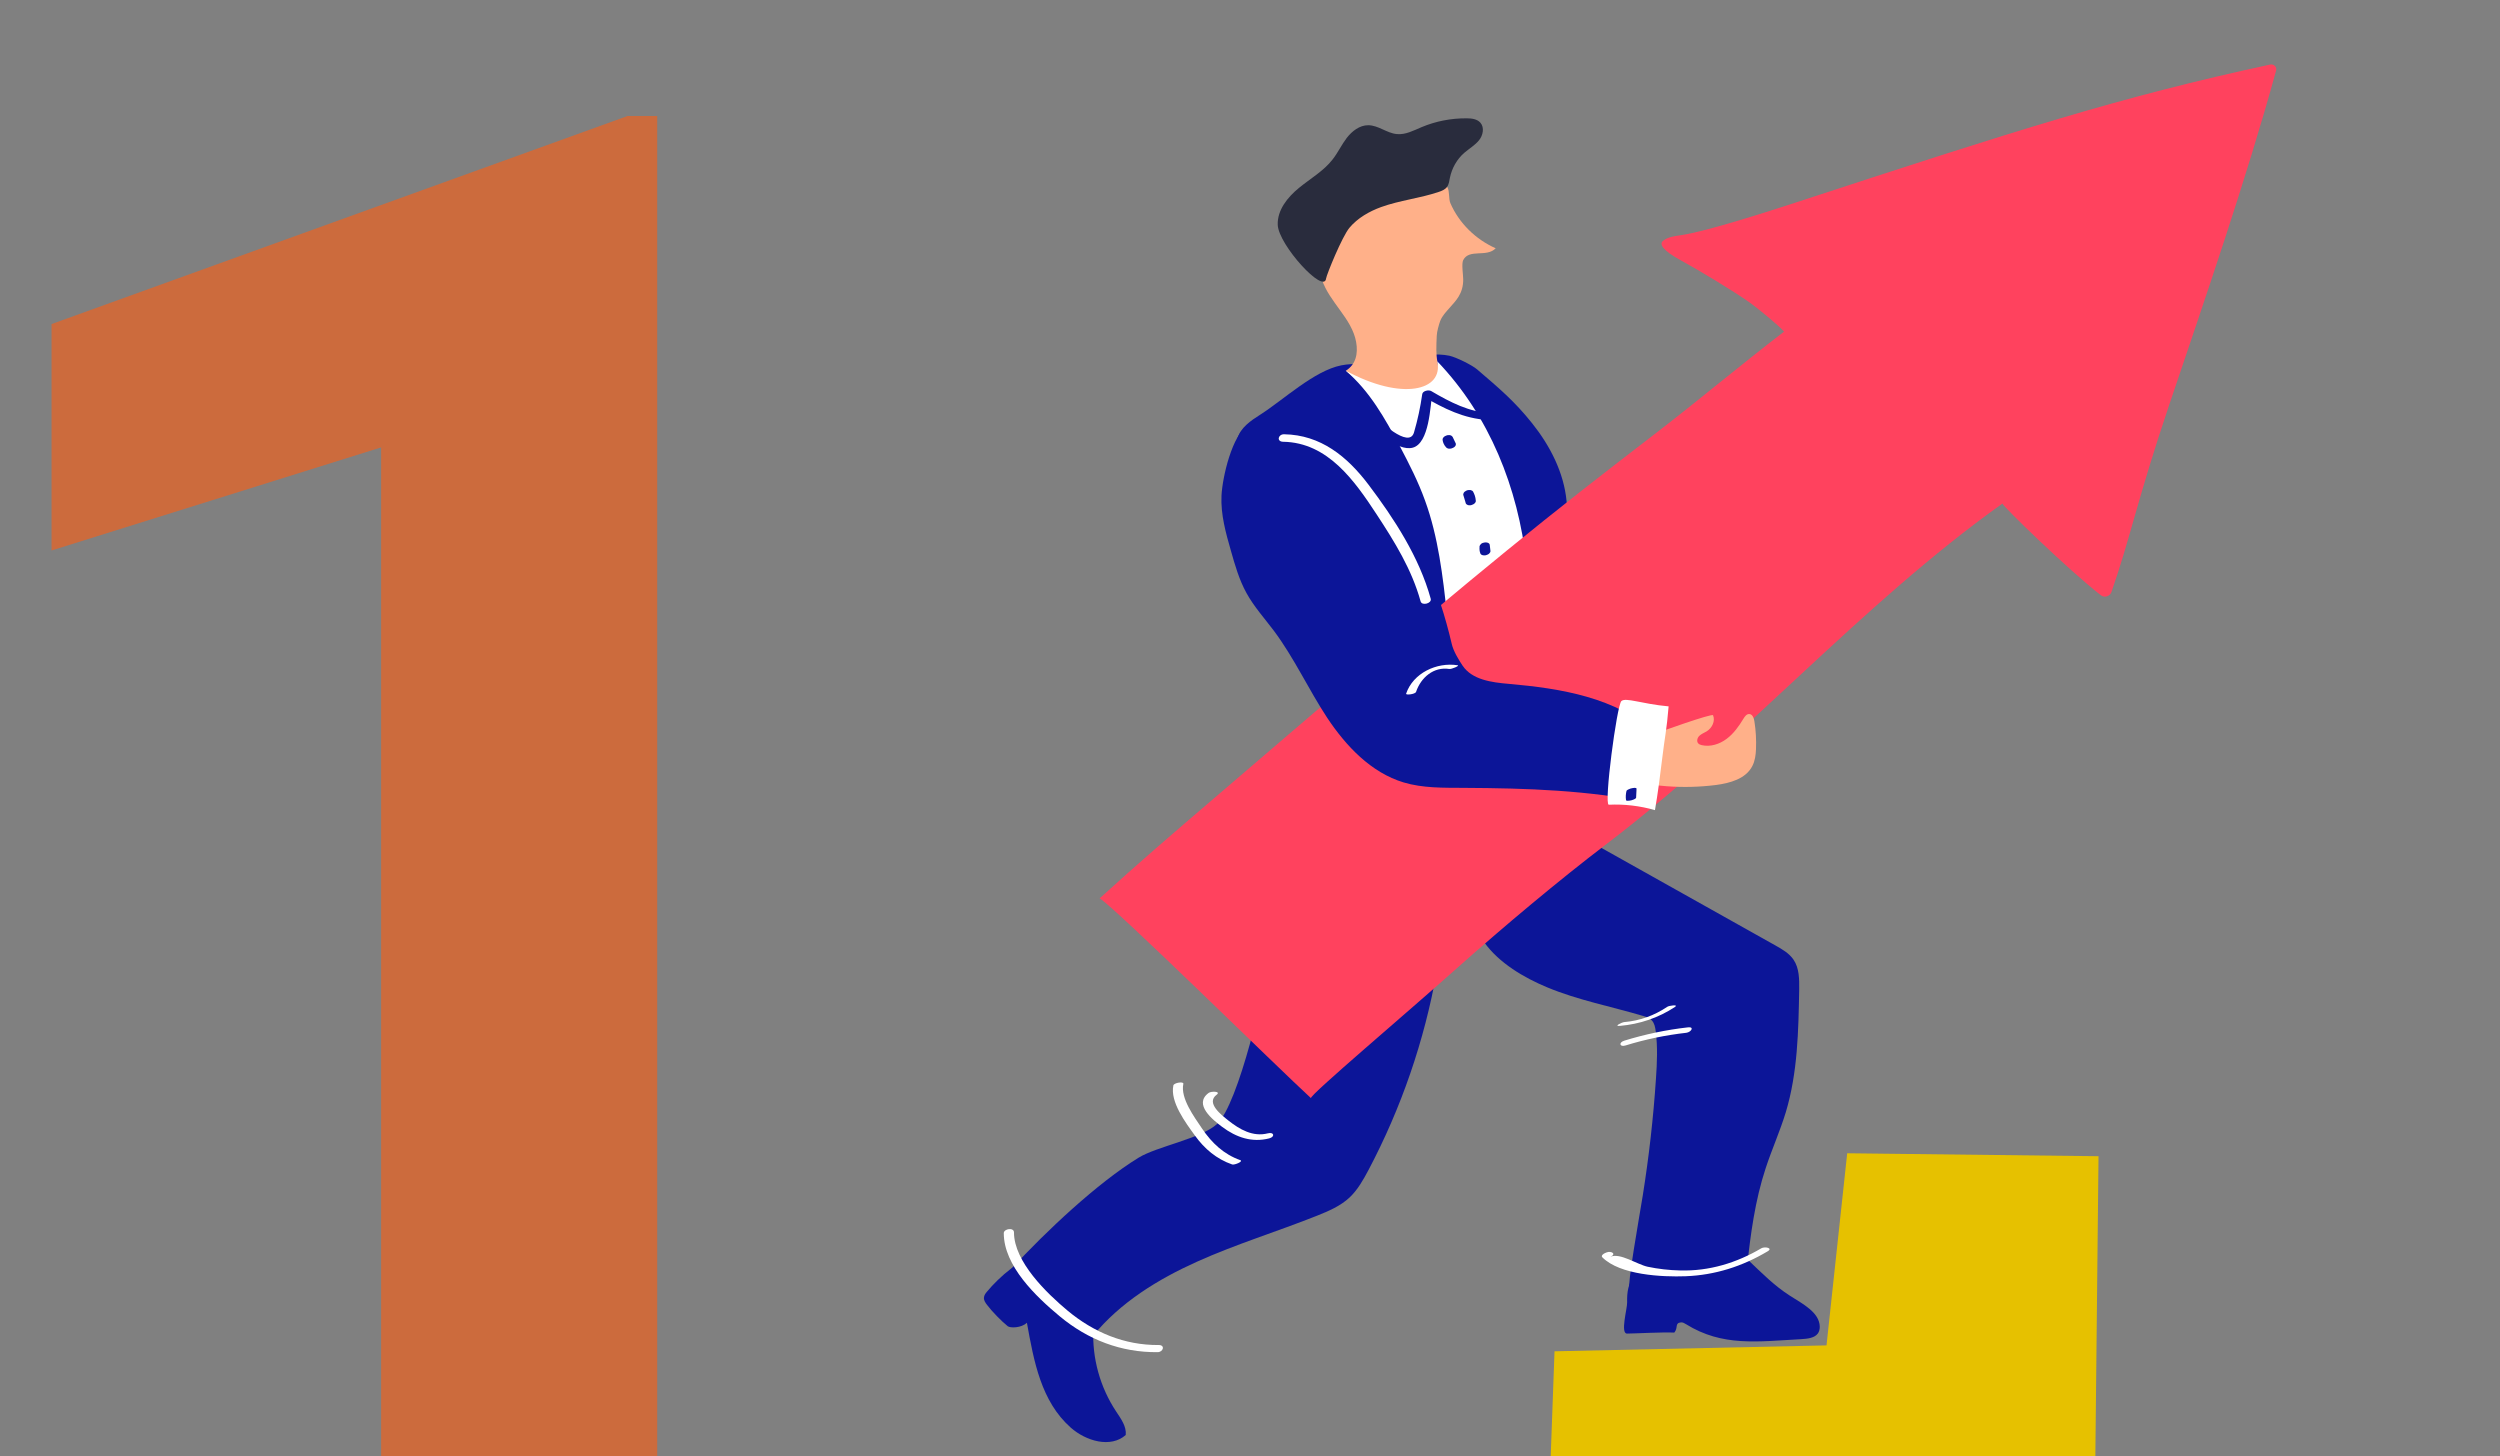 <svg width="194" height="113" viewBox="0 0 194 113" fill="none" xmlns="http://www.w3.org/2000/svg">
<rect x="0" y="0" width="194" height="113" fill="#808080" stroke="none"/>
<g clip-path="url(#clip0)">
<path opacity="0.6" d="M51 118H29.576V34.717L4 42.717V25.148L48.702 9H51V118Z" fill="#FF5E11"/>
<path d="M109.008 27.892C109.849 27.51 111.577 27.405 112.475 27.606C112.991 27.72 114.223 28.322 114.624 28.666C116.315 30.117 117.518 31.12 118.903 32.858C120.288 34.597 121.357 36.669 121.567 38.895C121.673 39.936 121.587 40.977 121.501 42.018C121.205 45.599 120.918 49.19 120.622 52.772C120.546 53.717 120.469 54.672 120.641 55.599C120.775 56.334 121.052 57.031 121.281 57.738C122.016 60.03 122.207 62.494 121.825 64.863C117.155 65.245 112.485 65.636 107.814 66.019C104.997 66.248 102.094 66.515 99.61 67.862C102.399 64.309 104.204 59.801 103.144 55.408C102.476 52.609 99.964 49.553 98.99 46.841C97.691 43.24 96.898 39.477 96.105 35.733C95.991 35.179 95.867 34.597 96.019 34.052C96.249 33.193 97.051 32.648 97.805 32.171C99.601 31.025 101.979 28.771 104.08 28.351C106.181 27.949 106.84 28.981 109.008 27.892Z" fill="#0C1598"/>
<path d="M106.048 13.317C107.156 13.212 108.273 13.232 109.381 13.365C110.422 13.499 111.778 13.614 112.313 14.521C112.504 14.845 112.399 15.428 112.552 15.772C113.23 17.329 114.519 18.58 116.066 19.267C115.36 20.003 114.013 19.277 113.545 20.184C113.402 20.461 113.545 21.359 113.545 21.674C113.555 22.792 112.972 23.336 112.495 23.881C112.218 24.196 111.912 24.511 111.759 24.912C111.654 25.189 111.501 25.752 111.492 26.049C111.453 26.87 111.434 27.5 111.539 28.045C111.797 29.449 111.301 29.888 111.196 29.936C108.961 31.082 106.611 30.566 104.434 28.77C105.217 28.283 105.398 27.443 105.236 26.536C105.074 25.628 104.539 24.826 103.994 24.081C103.45 23.326 102.877 22.582 102.581 21.703C102.371 21.073 102.323 20.404 102.275 19.745C102.228 19.115 102.18 18.484 102.132 17.854C102.103 17.443 102.075 17.023 102.18 16.631C102.342 16.078 102.762 15.638 103.202 15.256C104.013 14.55 104.988 13.413 106.048 13.317Z" fill="#FFB089"/>
<path d="M99.152 17.443C99.114 16.297 99.916 15.304 100.804 14.578C101.692 13.852 102.714 13.27 103.411 12.372C103.822 11.847 104.109 11.226 104.51 10.7C104.92 10.175 105.503 9.717 106.171 9.717C106.955 9.717 107.623 10.338 108.397 10.404C109.065 10.471 109.696 10.127 110.307 9.87C111.415 9.402 112.618 9.172 113.812 9.182C114.194 9.182 114.624 9.23 114.882 9.526C115.206 9.898 115.082 10.509 114.767 10.892C114.452 11.274 114.013 11.531 113.631 11.856C113.058 12.353 112.666 13.05 112.513 13.795C112.465 14.043 112.437 14.311 112.284 14.511C112.131 14.712 111.883 14.817 111.644 14.893C110.183 15.39 108.626 15.543 107.174 16.068C106.257 16.402 105.35 16.918 104.72 17.672C104.137 18.37 102.943 21.321 102.905 21.607C102.762 22.878 99.209 19.01 99.152 17.443Z" fill="#292C3D"/>
<path d="M106.19 90.802C105.789 91.557 105.36 92.321 104.739 92.913C104.032 93.582 103.115 93.973 102.208 94.336C99.113 95.568 95.923 96.542 92.886 97.908C89.849 99.274 86.936 101.069 84.826 103.648C84.262 101.155 80.69 99.742 78.503 98.443C81.139 95.578 85.179 91.776 88.369 89.828C89.792 88.959 93.221 88.348 94.443 87.221C96.105 85.693 98.244 76.562 98.473 73.955C98.512 73.496 98.531 73.009 98.779 72.618C99.209 71.911 100.145 71.758 100.966 71.682C103.831 71.405 107.184 70.679 110.049 70.975C112.427 71.223 111.816 73.582 111.491 75.387C110.536 80.755 108.74 85.979 106.19 90.802Z" fill="#0C1598"/>
<path d="M120.067 76.62C122.455 77.613 125.015 78.1 127.498 78.835C127.746 78.912 128.004 78.988 128.176 79.179C128.386 79.399 128.443 79.714 128.482 80.01C128.644 81.242 128.587 82.484 128.501 83.725C128.3 86.753 127.956 89.771 127.479 92.77C127.202 94.489 126.256 99.761 126.447 100.009C126.858 100.535 128.367 99.217 129.007 99.025C131.118 98.386 133.371 98.185 135.559 98.443C135.836 95.807 136.189 93.152 137.02 90.64C137.497 89.188 138.128 87.784 138.577 86.314C139.503 83.238 139.56 79.991 139.618 76.782C139.627 75.989 139.627 75.13 139.178 74.471C138.834 73.965 138.29 73.659 137.765 73.363C132.588 70.459 127.421 67.566 122.245 64.662C121.767 64.395 121.28 64.127 120.736 64.089C120.287 64.06 119.838 64.185 119.427 64.366C117.632 65.13 116.247 66.792 115.827 68.702C115.645 69.495 115.626 70.383 115.302 71.138C114.824 72.236 114.432 72.083 115.177 73.124C116.333 74.738 118.253 75.865 120.067 76.62Z" fill="#0C1598"/>
<path d="M76.593 100.229C76.478 100.362 76.364 100.515 76.354 100.697C76.335 100.907 76.469 101.098 76.603 101.27C76.966 101.757 77.72 102.53 78.198 102.912C78.389 103.065 79.248 103.065 79.688 102.645C80.232 105.663 80.795 108.748 83.088 110.782C84.262 111.823 86.182 112.396 87.357 111.355C87.424 110.687 86.984 110.095 86.612 109.531C85.37 107.659 84.74 105.396 84.845 103.151C84.874 102.578 84.941 101.996 84.816 101.442C84.692 100.916 84.396 100.448 84.109 99.99C83.355 98.806 82.314 96.991 80.757 97.287C79.258 97.564 77.529 99.102 76.593 100.229Z" fill="#0C1598"/>
<path d="M129.924 103.409C130.249 103.037 129.934 102.664 130.449 102.617C130.593 102.607 130.717 102.684 130.841 102.76C133.658 104.508 136.352 104.107 139.809 103.916C140.268 103.887 140.802 103.83 141.06 103.486C141.175 103.333 141.213 103.142 141.213 102.951C141.194 101.843 139.895 101.184 138.892 100.544C137.698 99.78 136.715 98.787 135.712 97.832C135.492 97.622 135.263 97.412 134.967 97.287C134.699 97.173 134.394 97.154 134.088 97.144C132.016 97.058 128.415 97.326 126.916 98.911C126.333 99.532 126.247 100.296 126.266 101.069C126.276 101.557 125.722 103.486 126.257 103.486C126.83 103.486 128.988 103.362 129.924 103.409Z" fill="#0C1598"/>
<path d="M112.294 47.71C111.959 44.711 111.616 41.683 110.584 38.847C110.059 37.385 109.352 36 108.626 34.625C107.461 32.457 106.296 30.356 104.424 28.761C108.779 31.13 112.045 30.327 111.53 28.035C115.589 32.276 117.795 37.834 118.454 43.67C119.103 49.505 118.702 55.407 118.941 61.272C118.96 61.644 118.96 62.064 118.693 62.322C118.559 62.456 118.387 62.523 118.215 62.58C116.897 63.058 113.869 64.013 112.551 63.134C111.491 62.427 112.112 61.119 112.427 60.126C113.717 56 112.771 51.941 112.294 47.71Z" fill="white"/>
<path d="M101.731 85.215C101.616 84.986 109.094 78.673 113.201 75.005C116.601 71.978 121.013 68.272 124.633 65.522C135.454 57.298 144.327 46.974 155.386 39.076C155.377 39.238 160.429 44.166 163.027 46.191C163.314 46.411 163.724 46.277 163.848 45.943C165.319 41.731 165.873 38.703 168.309 31.483C171.116 23.164 174.297 13.957 176.627 5.476C176.704 5.199 176.446 4.951 176.169 5.008C164.536 7.52 156.475 10.108 139.351 15.715C137.45 16.335 132.388 17.978 130.411 18.255C129.934 18.322 129.418 18.389 129.046 18.695C128.74 18.943 129.027 19.439 130.43 20.203C131.911 21.015 134.423 22.524 135.807 23.498C136.266 23.823 138.033 25.246 138.443 25.733C135.034 28.35 131.768 31.101 128.358 33.718C126.467 35.179 124.566 36.631 122.685 38.111C114.939 44.195 107.461 50.594 99.983 57.002C98.034 58.674 96.077 60.345 94.128 62.017C91.168 64.547 88.207 67.088 85.332 69.714C86.44 70.335 99.362 83.057 101.731 85.215Z" fill="#FF425E"/>
<path d="M112.657 49.973C112.781 50.517 113.182 51.186 113.497 51.654C114.233 52.752 115.742 52.953 117.069 53.067C121.128 53.42 125.445 54.127 128.425 56.887C128.702 57.145 128.979 57.441 129.103 57.804C129.227 58.167 128.568 58.626 128.521 59.008C128.358 60.24 128.282 61.071 128.12 62.303C123.153 61.319 118.626 61.166 113.564 61.138C112.008 61.128 110.422 61.166 108.923 60.717C106.392 59.953 104.453 57.9 102.992 55.703C101.54 53.497 100.432 51.062 98.856 48.951C98.13 47.986 97.309 47.079 96.726 46.019C96.163 44.997 95.838 43.87 95.523 42.752C95.122 41.358 94.721 39.925 94.788 38.474C94.855 37.022 95.618 33.736 96.86 32.972C100.317 30.843 104.892 36.038 107.108 38.474C110.05 41.711 111.664 45.742 112.657 49.973Z" fill="#0C1598"/>
<path d="M132.932 55.503C133.123 55.952 132.856 56.496 132.436 56.754C132.245 56.869 132.035 56.945 131.872 57.098C131.71 57.251 131.634 57.528 131.786 57.69C131.853 57.767 131.958 57.795 132.054 57.824C132.722 57.977 133.439 57.748 133.983 57.337C134.537 56.926 134.938 56.353 135.291 55.771C135.397 55.599 135.53 55.408 135.731 55.408C135.989 55.408 136.103 55.723 136.141 55.971C136.256 56.688 136.294 57.404 136.266 58.13C136.247 58.578 136.189 59.047 135.979 59.448C135.473 60.441 134.241 60.775 133.133 60.919C130.631 61.234 128.062 61.043 125.636 60.355C125.454 60.002 125.607 59.581 125.626 59.18C125.683 58.206 125.273 58.617 125.97 57.891C126.409 57.432 127.718 57.194 128.319 56.984C128.701 56.821 132.866 55.341 132.932 55.503Z" fill="#FFB089"/>
<path d="M129.485 54.815C129.342 56.592 129.17 57.308 128.998 58.769C128.846 60.049 128.645 61.606 128.425 62.866C127.26 62.532 126.047 62.389 124.844 62.446C124.443 62.465 125.465 54.739 125.818 54.404C126.162 54.099 127.384 54.624 129.485 54.815Z" fill="white"/>
<path d="M99.572 34.281C103.048 34.339 105.121 37.319 106.821 39.907C108.225 42.046 109.552 44.185 110.24 46.669C110.345 47.032 111.128 46.822 111.023 46.459C110.135 43.24 108.196 40.26 106.2 37.615C104.538 35.418 102.485 33.747 99.648 33.699C99.18 33.689 99.037 34.272 99.572 34.281Z" fill="white"/>
<path d="M113.115 51.625C111.492 51.367 109.658 52.227 109.114 53.831C109.076 53.956 109.82 53.879 109.887 53.688C110.26 52.58 111.253 51.721 112.466 51.912C112.638 51.941 113.306 51.654 113.115 51.625Z" fill="white"/>
<path d="M111.615 55.159C111.701 54.09 112.475 53.106 113.487 52.762L111.615 55.159Z" fill="#0C1598"/>
<path d="M105.904 32.61C106.697 33.336 108.425 35.055 109.629 34.74C110.909 34.396 110.995 31.512 111.138 30.518C110.909 30.604 110.67 30.681 110.441 30.767C112.055 31.703 113.583 32.486 115.474 32.591C115.818 32.61 116.295 32.104 115.76 32.075C114.003 31.98 112.542 31.216 111.061 30.346C110.861 30.232 110.393 30.327 110.364 30.595C110.221 31.607 110.011 32.581 109.724 33.565C109.333 34.874 106.935 32.553 106.649 32.285C106.391 32.066 105.656 32.381 105.904 32.61Z" fill="#0C1598"/>
<path d="M111.95 34.166C111.96 34.252 111.988 34.338 112.026 34.424C112.074 34.529 112.132 34.624 112.208 34.701C112.237 34.739 112.265 34.758 112.303 34.777C112.342 34.797 112.389 34.816 112.428 34.816C112.466 34.816 112.494 34.816 112.533 34.816C112.59 34.816 112.638 34.797 112.695 34.777C112.771 34.749 112.848 34.711 112.905 34.644C112.924 34.624 112.934 34.596 112.953 34.577C112.972 34.529 112.982 34.481 112.972 34.424C112.905 34.29 112.838 34.157 112.781 34.023C112.771 34.004 112.762 33.985 112.752 33.965C112.743 33.927 112.724 33.899 112.695 33.87C112.666 33.841 112.628 33.813 112.59 33.803C112.542 33.784 112.494 33.775 112.447 33.784C112.389 33.784 112.342 33.784 112.294 33.803C112.198 33.832 112.103 33.88 112.036 33.956C112.017 33.975 112.007 34.004 111.988 34.023C111.94 34.061 111.94 34.109 111.95 34.166C112.017 34.3 112.084 34.434 112.141 34.567C112.151 34.586 112.16 34.605 112.17 34.624C112.418 34.529 112.666 34.443 112.924 34.348C112.867 34.29 112.819 34.214 112.781 34.138C112.791 34.157 112.8 34.185 112.81 34.204C112.771 34.128 112.743 34.032 112.733 33.946C112.724 33.908 112.705 33.88 112.676 33.851C112.647 33.822 112.609 33.794 112.571 33.784C112.523 33.765 112.475 33.755 112.428 33.765C112.37 33.765 112.323 33.765 112.275 33.784C112.179 33.813 112.084 33.861 112.017 33.937C111.998 33.956 111.988 33.985 111.969 34.004C111.94 34.061 111.94 34.109 111.95 34.166Z" fill="#0C1598"/>
<path d="M113.583 38.474C113.593 38.493 113.602 38.502 113.612 38.522C113.602 38.502 113.593 38.474 113.583 38.455C113.669 38.636 113.726 38.827 113.736 39.037C113.994 38.97 114.261 38.894 114.519 38.827C114.462 38.646 114.414 38.464 114.357 38.283C114.347 38.254 114.338 38.225 114.338 38.206C114.319 38.13 114.242 38.082 114.175 38.053C114.089 38.025 113.965 38.025 113.879 38.053C113.784 38.082 113.688 38.13 113.621 38.206C113.574 38.264 113.535 38.34 113.554 38.416C113.612 38.598 113.66 38.779 113.717 38.961C113.726 38.989 113.736 39.018 113.736 39.037C113.755 39.114 113.831 39.161 113.898 39.19C113.984 39.219 114.108 39.219 114.194 39.19C114.29 39.161 114.385 39.114 114.452 39.037C114.471 39.018 114.481 38.989 114.5 38.97C114.529 38.923 114.529 38.875 114.519 38.827C114.5 38.579 114.424 38.35 114.299 38.13C114.271 38.101 114.242 38.073 114.204 38.063C114.166 38.044 114.118 38.025 114.08 38.025C113.984 38.015 113.86 38.034 113.774 38.082C113.698 38.12 113.612 38.178 113.574 38.264C113.564 38.292 113.554 38.311 113.554 38.34C113.535 38.388 113.545 38.435 113.583 38.474Z" fill="#0C1598"/>
<path d="M114.815 42.409C114.805 42.505 114.805 42.609 114.815 42.705C114.824 42.782 114.843 42.858 114.872 42.934C114.882 42.972 114.901 43.001 114.929 43.02C114.958 43.049 114.996 43.068 115.034 43.078C115.082 43.097 115.13 43.097 115.178 43.097C115.235 43.097 115.283 43.097 115.331 43.078C115.426 43.049 115.522 43.011 115.588 42.925C115.607 42.906 115.617 42.877 115.636 42.858C115.665 42.81 115.665 42.762 115.655 42.715C115.636 42.581 115.627 42.447 115.607 42.313C115.607 42.294 115.607 42.275 115.598 42.256C115.588 42.218 115.569 42.189 115.541 42.17C115.512 42.142 115.474 42.122 115.436 42.113C115.388 42.094 115.34 42.094 115.292 42.094C115.235 42.094 115.187 42.094 115.14 42.113C115.044 42.142 114.948 42.18 114.882 42.266C114.863 42.285 114.853 42.313 114.834 42.333C114.805 42.38 114.805 42.428 114.815 42.476C114.834 42.609 114.843 42.743 114.863 42.877C114.863 42.896 114.863 42.915 114.872 42.934C115.13 42.867 115.397 42.791 115.655 42.724C115.617 42.638 115.598 42.543 115.588 42.438C115.588 42.457 115.588 42.485 115.588 42.505C115.588 42.447 115.588 42.39 115.598 42.333C115.607 42.256 115.569 42.189 115.502 42.151C115.464 42.122 115.426 42.113 115.378 42.103C115.331 42.094 115.283 42.084 115.235 42.094C115.13 42.103 115.025 42.132 114.939 42.199C114.882 42.256 114.824 42.323 114.815 42.409Z" fill="#0C1598"/>
<path d="M126.218 61.367C126.161 61.606 126.142 61.844 126.18 62.093C126.19 62.141 126.295 62.141 126.314 62.141C126.409 62.141 126.514 62.121 126.6 62.102C126.696 62.074 126.791 62.045 126.868 61.997C126.906 61.969 126.963 61.94 126.963 61.892C126.973 61.692 126.982 61.491 126.992 61.291C126.992 61.262 126.992 61.233 126.992 61.205C126.992 61.157 126.868 61.157 126.858 61.157C126.763 61.157 126.658 61.176 126.572 61.195C126.476 61.224 126.381 61.252 126.304 61.3C126.266 61.329 126.209 61.357 126.209 61.405C126.199 61.606 126.19 61.806 126.18 62.007C126.18 62.035 126.18 62.064 126.18 62.093C126.438 62.026 126.705 61.95 126.963 61.883C126.935 61.682 126.944 61.482 126.982 61.281C126.982 61.291 126.982 61.3 126.973 61.31C126.982 61.281 126.982 61.252 126.992 61.224C127.001 61.205 127.001 61.185 126.982 61.176C126.973 61.157 126.954 61.147 126.925 61.147C126.849 61.128 126.753 61.147 126.677 61.157C126.572 61.176 126.467 61.205 126.381 61.252C126.352 61.262 126.333 61.281 126.304 61.291C126.266 61.31 126.237 61.338 126.218 61.367Z" fill="#0C1598"/>
<path d="M101.826 134L101.367 118.623L120.173 117.477L120.631 104.861L141.738 104.402L143.343 89.494L162.845 89.723L162.387 133.083L101.826 134Z" fill="#E6C100"/>
<path d="M93.785 84.814C92.591 85.702 94.119 86.905 94.845 87.45C95.934 88.262 97.147 88.682 98.493 88.338C98.962 88.214 98.866 87.822 98.388 87.946C97.223 88.243 96.192 87.641 95.323 86.953C94.826 86.552 93.537 85.597 94.415 84.948C94.769 84.68 93.986 84.661 93.785 84.814Z" fill="white"/>
<path d="M96.249 90.028C94.969 89.58 94.023 88.682 93.278 87.574C92.677 86.676 91.588 85.225 91.827 84.107C91.875 83.897 91.091 84.021 91.053 84.231C90.786 85.511 92.008 87.125 92.725 88.118C93.469 89.15 94.406 89.943 95.618 90.363C95.8 90.42 96.507 90.124 96.249 90.028Z" fill="white"/>
<path d="M77.893 95.692C77.893 98.233 80.395 100.62 82.238 102.148C84.425 103.963 86.985 104.956 89.831 104.928C90.27 104.928 90.442 104.364 89.907 104.374C87.252 104.393 84.874 103.39 82.849 101.709C81.235 100.362 78.685 97.908 78.685 95.635C78.685 95.224 77.893 95.348 77.893 95.692Z" fill="white"/>
<path d="M129.38 78.129C128.367 78.807 127.269 79.208 126.046 79.313C125.846 79.332 125.196 79.657 125.703 79.609C127.24 79.475 128.692 78.988 129.981 78.138C130.287 77.928 129.513 78.033 129.38 78.129Z" fill="white"/>
<path d="M130.974 79.724C129.293 79.915 127.66 80.258 126.046 80.755C125.588 80.898 125.674 81.271 126.142 81.128C127.689 80.65 129.255 80.325 130.86 80.144C131.232 80.096 131.519 79.657 130.974 79.724Z" fill="white"/>
<path d="M124.661 97.192C124.623 97.212 124.585 97.231 124.547 97.24C124.451 97.278 124.213 97.431 124.337 97.565C125.712 98.95 128.997 99.103 130.803 99.036C133.085 98.95 135.205 98.272 137.163 97.106C137.622 96.839 136.934 96.715 136.676 96.868C134.757 98.004 132.617 98.654 130.363 98.587C129.523 98.568 128.682 98.472 127.861 98.3C127.049 98.128 125.712 97.192 124.967 97.527C125.473 97.307 125.024 97.04 124.661 97.192Z" fill="white"/>
</g>
<defs>
<clipPath id="clip0">
<rect width="194" height="113" fill="white"/>
</clipPath>
</defs>
</svg>
